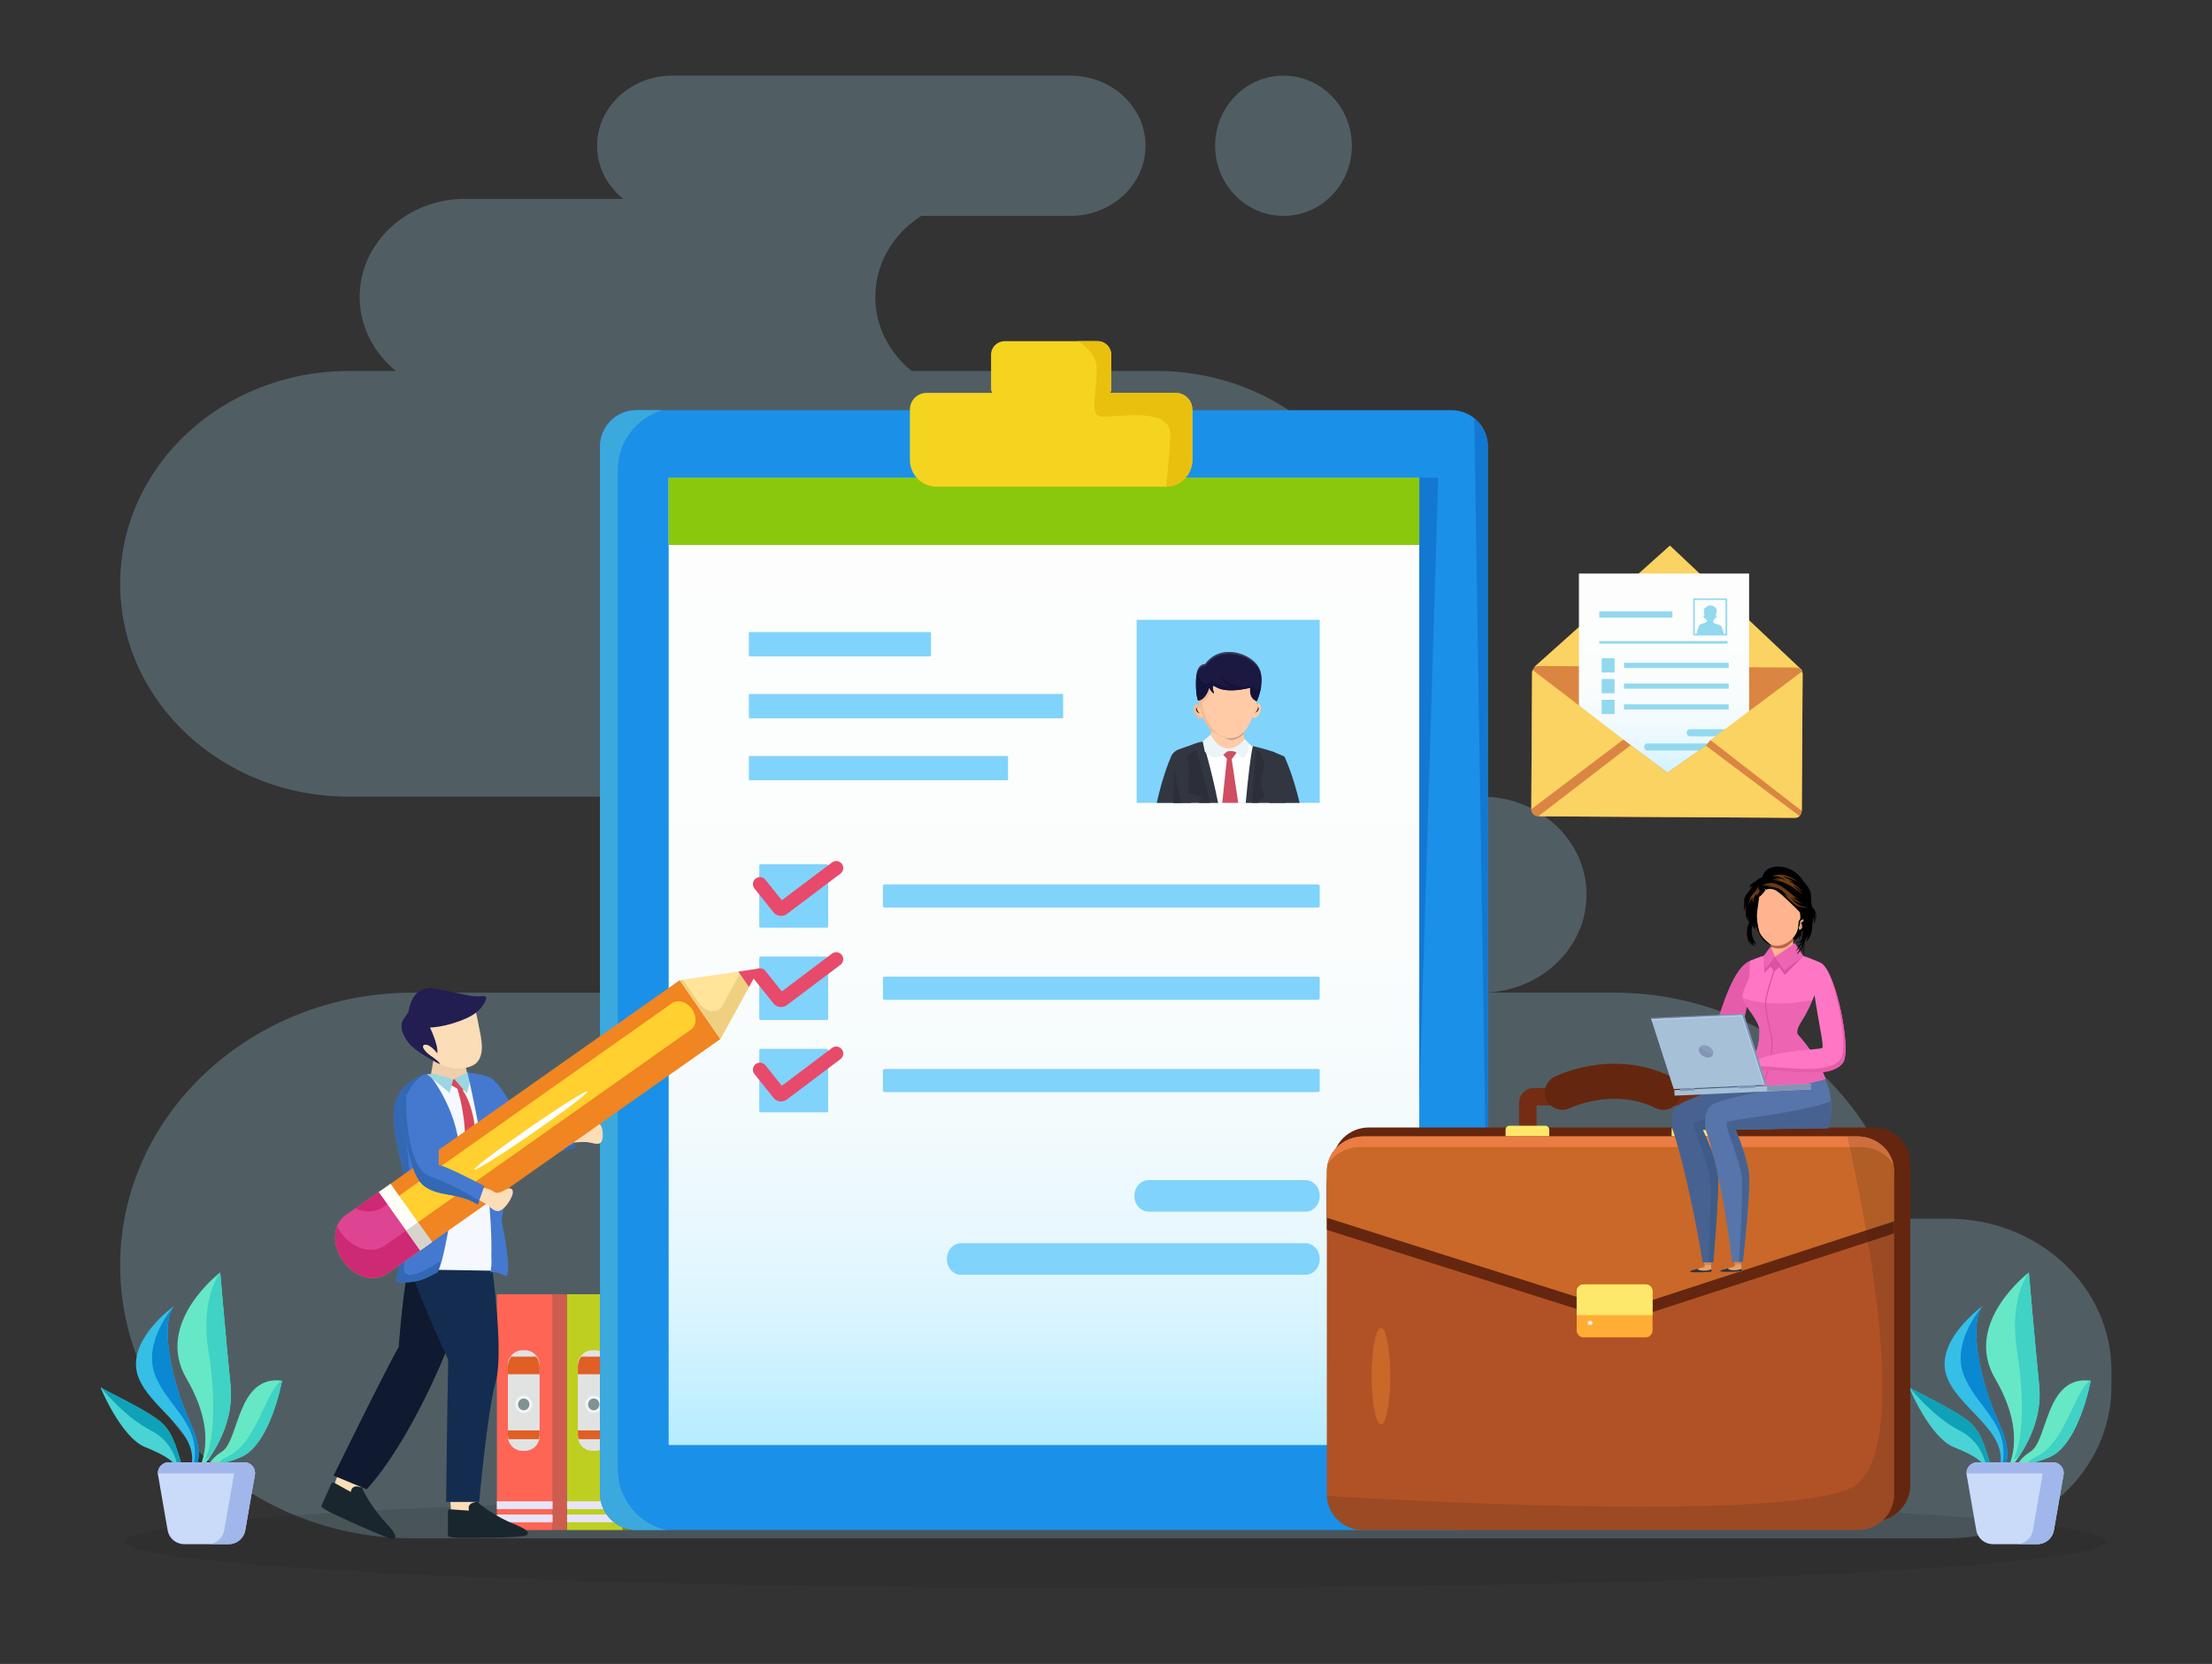 <svg xmlns="http://www.w3.org/2000/svg" width="1915.843" height="1441.451" viewBox="33.581 426.939 1915.843 1441.451"><rect x="33.581" y="426.939" width="1915.843" height="1441.451" fill="#333333" stroke="none"/><g opacity=".45"><path fill="#abe9ff" d="M137.67 932.69c0-101.81 88.52-184.34 197.71-184.34h41.24c-19.29-15.57-31.51-38.55-31.51-64.2 0-46.89 40.77-84.91 91.07-84.91h137.26c-13.88-11.14-22.71-27.61-22.71-46.03 0-33.55 29.17-60.75 65.16-60.75h344.67c35.99 0 65.16 27.2 65.16 60.75s-29.17 60.75-65.16 60.75H831.51c-24.03 15.29-39.81 41.01-39.81 70.18 0 25.65 12.22 48.64 31.51 64.2h212.24c109.19 0 197.71 82.53 197.71 184.34s-88.52 184.34-197.71 184.34h281.18c50.29 0 91.07 38.02 91.07 84.91 0 46.89-40.77 84.91-91.07 84.91h114.57c125.17 0 229.08 84.61 249.7 195.82h40.12c78.05 0 141.32 58.99 141.32 131.76v13.35c0 72.77-63.27 131.76-141.32 131.76H391.15c-139.99 0-253.49-105.81-253.49-236.34s113.49-236.34 253.49-236.34h443.77c-50.3 0-91.07-38.02-91.07-84.91 0-46.89 40.77-84.91 91.07-84.91H335.38c-109.19 0-197.71-82.53-197.71-184.34zm1007.56-318.72c-32.69 0-59.2-27.2-59.2-60.75s26.5-60.75 59.2-60.75c32.69 0 59.2 27.2 59.2 60.75s-26.5 60.75-59.2 60.75z" opacity=".53"/></g><ellipse cx="1000" cy="1762.22" fill="#231f20" opacity=".15" rx="857.84" ry="40.65"/><path fill="#66e8c4" d="M216.08 1696.34c2.69-1.96 8.14.39 25.86-6.99 25.84-10.76 35.93-66.37 35.93-66.37-39.32-4.92-36.83 51.73-52.05 61.42-6.87 4.37-10.1 8.61-11.58 11.94h1.84z"/><path fill="#3fd2c5" d="M265.67 1639.54c-8.08 16.48-17.63 40.79-33.73 48.54-4.49 2.16-7.78 4.61-10.23 7.02 3.88-.48 10.01-1.49 20.23-5.75 25.84-10.76 35.93-66.37 35.93-66.37s-4.11.08-12.2 16.56z"/><path fill="#35bfe6" d="M199.5 1696.34h4.26c2.77-5.89 3.66-16.96-5.6-37.28-17.14-37.61-25.79-86.39-13.84-100.74 0 0-40.9 29.15-31.6 59.47 8.72 28.46 52.66 47.41 46.78 78.55z"/><path fill="#0a88d2" d="M201.23 1696.34h2.53c2.77-5.89 3.66-16.95-5.6-37.28-17.14-37.61-25.79-86.39-13.84-100.74 0 0-26.99 30.02-16.75 58.76 10.1 28.38 41.26 43.16 33.66 79.26z"/><path fill="#49d3d5" d="M159.11 1680.44c15.56 6.34 22.22 10.56 26.56 15.9h5.46c-4.08-12.35-6.52-25.56-16.11-35.54-10.88-11.34-52.84-30.01-54.28-32.17-1.42-2.17 17.35 43.25 38.37 51.81z"/><path fill="#0fa1b8" d="M186.34 1692.85c.32.99.8 2.19 1.36 3.49h3.44c-4.09-12.35-6.52-25.56-16.11-35.54-10.88-11.34-52.84-30.01-54.28-32.17 0 0 20.36 25.54 43.01 37.21 16.22 8.35 20.51 20.7 22.58 27.01z"/><path fill="#66e8c7" d="M211.31 1678.51c-.52 7.45-2.21 13.39-3.99 17.83h2.98c10.22-13.19 25.93-38.79 22.99-68.68-4.3-43.68-8.98-98.44-8.98-98.44s-57.5 43.6-29.21 91.95c14.1 24.11 17.19 43.34 16.21 57.34z"/><path fill="#3fd2c5" d="M214.22 1597.92c5.83 36.2 5.91 76.73-3.39 93.88 1.69-1.2 3.51-2.46 5.36-3.74 9.36-14.27 19.49-35.89 17.08-60.41-4.3-43.68-8.98-98.44-8.98-98.44s-17.65 21.6-10.07 68.71z"/><path fill="#cadbf9" d="M245.11 1693.69h-65.45c-5.8 0-10.2 5.23-9.21 10.95l8.36 48.16c1.3 6.84 7.28 11.79 14.24 11.79h38.66c6.96 0 12.94-4.95 14.24-11.79l8.36-48.16c1-5.72-3.4-10.95-9.2-10.95z"/><path fill="#a1b7eb" d="M254.44 1703.36c.19-5.19-3.97-9.67-9.33-9.67h-65.45c-5.37 0-9.52 4.47-9.33 9.67h84.11z"/><path fill="#a1b7eb" d="M245.11 1693.69h-18.2c5.8 0 10.2 5.23 9.21 10.95l-8.36 48.16a14.497 14.497 0 0 1-14.24 11.79h18.2c6.96 0 12.94-4.95 14.24-11.79l8.36-48.16c.99-5.72-3.41-10.95-9.21-10.95z"/><path fill="#66e8c4" d="M1782.57 1696.34c2.69-1.96 8.14.39 25.85-6.99 25.84-10.76 35.93-66.37 35.93-66.37-39.32-4.92-36.83 51.73-52.05 61.42-6.87 4.37-10.1 8.61-11.58 11.94h1.85z"/><path fill="#3fd2c5" d="M1832.16 1639.54c-8.08 16.48-17.63 40.79-33.73 48.54-4.49 2.16-7.78 4.61-10.23 7.02 3.88-.48 10.01-1.49 20.23-5.75 25.84-10.76 35.93-66.37 35.93-66.37s-4.12.08-12.2 16.56z"/><path fill="#35bfe6" d="M1765.98 1696.34h4.26c2.77-5.89 3.66-16.96-5.6-37.28-17.14-37.61-25.79-86.39-13.84-100.74 0 0-40.9 29.15-31.6 59.47 8.73 28.46 52.67 47.41 46.78 78.55z"/><path fill="#0a88d2" d="M1767.72 1696.34h2.53c2.77-5.89 3.66-16.95-5.6-37.28-17.14-37.61-25.79-86.39-13.84-100.74 0 0-26.99 30.02-16.75 58.76 10.1 28.38 41.26 43.16 33.66 79.26z"/><path fill="#49d3d5" d="M1725.6 1680.44c15.56 6.34 22.22 10.56 26.56 15.9h5.46c-4.08-12.35-6.52-25.56-16.11-35.54-10.89-11.34-52.84-30.01-54.28-32.17-1.43-2.17 17.35 43.25 38.37 51.81z"/><path fill="#0fa1b8" d="M1752.82 1692.85c.32.99.8 2.19 1.36 3.49h3.44c-4.08-12.35-6.52-25.56-16.11-35.54-10.89-11.34-52.84-30.01-54.28-32.17 0 0 20.36 25.54 43.01 37.21 16.22 8.35 20.51 20.7 22.58 27.01z"/><path fill="#66e8c7" d="M1777.79 1678.51c-.52 7.45-2.2 13.39-3.99 17.83h2.98c10.22-13.19 25.93-38.79 22.99-68.68-4.3-43.68-8.98-98.44-8.98-98.44s-57.5 43.6-29.21 91.95c14.11 24.11 17.2 43.34 16.21 57.34z"/><path fill="#3fd2c5" d="M1780.71 1597.92c5.83 36.2 5.91 76.73-3.39 93.88 1.69-1.2 3.51-2.46 5.36-3.74 9.36-14.27 19.49-35.89 17.08-60.41-4.3-43.68-8.98-98.44-8.98-98.44s-17.66 21.6-10.07 68.71z"/><path fill="#cadbf9" d="M1811.6 1693.69h-65.45c-5.8 0-10.2 5.23-9.21 10.95l8.36 48.16c1.3 6.84 7.28 11.79 14.24 11.79h38.66c6.96 0 12.94-4.95 14.24-11.79l8.36-48.16c1-5.72-3.4-10.95-9.2-10.95z"/><path fill="#a1b7eb" d="M1820.93 1703.36c.19-5.19-3.97-9.67-9.33-9.67h-65.45c-5.37 0-9.52 4.47-9.33 9.67h84.11z"/><path fill="#a1b7eb" d="M1811.6 1693.69h-18.2c5.8 0 10.2 5.23 9.21 10.95l-8.36 48.16a14.497 14.497 0 0 1-14.24 11.79h18.2c6.96 0 12.94-4.95 14.24-11.79l8.36-48.16c.99-5.72-3.41-10.95-9.21-10.95z"/><path fill="#becf21" d="M524.54 1548.11h48.42v204.27h-48.42z"/><path fill="#e1e3e2" d="M548.79 1683.78h-1.96c-7.04 0-12.75-5.71-12.75-12.75v-61.65c0-7.04 5.71-12.75 12.75-12.75h1.96c7.04 0 12.75 5.71 12.75 12.75v61.65c0 7.04-5.71 12.75-12.75 12.75z"/><path fill="#e7e4f9" d="M524.54 1738.92h48.42v6.73h-48.42zm0-11.42h48.42v6.73h-48.42z"/><path fill="#888419" d="M585.156 1752.374h-12.2v-204.27h12.2z"/><path fill="#e05f25" d="M534.09 1610.85v6.57h27.46v-6.57c0-3.29-1.09-6.31-2.9-8.71h-21.66c-1.82 2.4-2.9 5.42-2.9 8.71zm0 55.19v3.52c0 1.44.21 2.82.59 4.13h26.27c.38-1.31.59-2.69.59-4.13v-3.52h-27.45z"/><ellipse cx="547.81" cy="1643.52" fill="#f1f6fa" rx="7.21" ry="7.47"/><ellipse cx="547.81" cy="1643.52" fill="#809292" rx="4.92" ry="5.1"/><path fill="#fe6555" d="M463.92 1548.11h48.42v204.27h-48.42z"/><path fill="#e1e3e2" d="M488.17 1683.78h-1.96c-7.04 0-12.75-5.71-12.75-12.75v-61.65c0-7.04 5.71-12.75 12.75-12.75h1.96c7.04 0 12.75 5.71 12.75 12.75v61.65c0 7.04-5.71 12.75-12.75 12.75z"/><path fill="#e7e4f9" d="M463.92 1738.92h48.42v6.73h-48.42zm0-11.42h48.42v6.73h-48.42z"/><path fill="#ce5d4f" d="M524.538 1752.374h-12.2v-204.27h12.2z"/><path fill="#e05f25" d="M473.47 1610.85v6.57h27.46v-6.57c0-3.29-1.09-6.31-2.9-8.71h-21.66c-1.82 2.4-2.9 5.42-2.9 8.71zm0 55.19v3.52c0 1.44.21 2.82.59 4.13h26.27c.38-1.31.59-2.69.59-4.13v-3.52h-27.45z"/><path fill="#f1f6fa" d="M494.4 1643.52c0 4.12-3.23 7.47-7.21 7.47s-7.21-3.34-7.21-7.47c0-4.12 3.23-7.47 7.21-7.47s7.21 3.34 7.21 7.47z"/><path fill="#809292" d="M492.11 1643.52c0 2.81-2.2 5.1-4.92 5.1-2.72 0-4.92-2.28-4.92-5.1 0-2.81 2.2-5.1 4.92-5.1 2.72 0 4.92 2.28 4.92 5.1z"/><path fill="#1a90e8" d="M1290.71 1752.38h-705.9c-17.42 0-31.54-14.12-31.54-31.54V813.79c0-17.42 14.12-31.54 31.54-31.54h705.9c17.42 0 31.54 14.12 31.54 31.54v907.04c.01 17.42-14.12 31.55-31.54 31.55z"/><path fill="#1378d1" d="m1262.71 840.69 16.48.25-16.45 544.39z"/><path fill="#3ba9dd" d="M568.71 1699.78V833.99c0-24.43 16.23-45.06 38.48-51.74h-22.37c-17.42 0-31.54 14.12-31.54 31.54v907.04c0 17.42 14.12 31.54 31.54 31.54h25.7c-23.95-5.55-41.81-26.96-41.81-52.59z"/><path fill="#1378d1" d="m1320.95 1461.76 1.3-26.94V813.79c0-9.92-4.59-18.75-11.74-24.54l10.44 672.51z"/><linearGradient id="a" x1="937.765" x2="937.765" y1="840.691" y2="1678.709" gradientUnits="userSpaceOnUse"><stop offset="0" stop-color="#fdfdfd"/><stop offset=".479" stop-color="#fbfdfd"/><stop offset=".652" stop-color="#f4fbfd"/><stop offset=".775" stop-color="#e9f8fe"/><stop offset=".874" stop-color="#d8f4fe"/><stop offset=".958" stop-color="#c2efff"/><stop offset="1" stop-color="#b4ecff"/></linearGradient><path fill="url(#a)" d="M1262.4 1678.71H613.13c-.23 0-.42-.19-.42-.42V841.11c0-.23.19-.42.42-.42h649.28c.23 0 .42.19.42.42v837.18c-.01.23-.19.42-.43.42z"/><path fill="#8ac80e" d="M1262.71 899.04H612.82c-.06 0-.11-.05-.11-.11V840.8c0-.06.05-.11.11-.11h649.89c.06 0 .11.05.11.11v58.13c0 .06-.05.11-.11.11z"/><path fill="#80d3fb" d="M865.96 1531.26h298.37c6.79 0 12.3-6.12 12.3-13.67s-5.51-13.67-12.3-13.67H865.96c-6.79 0-12.29 6.12-12.29 13.67-.01 7.55 5.5 13.67 12.29 13.67zm162.45-54.67h135.92c6.79 0 12.3-6.12 12.3-13.67s-5.51-13.67-12.3-13.67h-135.92c-6.79 0-12.3 6.12-12.3 13.67.01 7.55 5.51 13.67 12.3 13.67zm146.82-263.49H799.71c-.77 0-1.4-.62-1.4-1.4v-17.2c0-.77.62-1.4 1.4-1.4h375.52c.77 0 1.4.62 1.4 1.4v17.2c0 .77-.63 1.4-1.4 1.4zm-425.59 17.49h-57.23c-.67 0-1.22-.55-1.22-1.22v-52.53c0-.67.55-1.22 1.22-1.22h57.23c.67 0 1.22.55 1.22 1.22v52.53c0 .67-.55 1.22-1.22 1.22zm425.59 62.46H799.71c-.77 0-1.4-.62-1.4-1.4v-17.2c0-.77.63-1.4 1.4-1.4h375.52c.77 0 1.4.63 1.4 1.4v17.2c0 .77-.63 1.4-1.4 1.4zm-425.59 17.49h-57.23c-.67 0-1.22-.55-1.22-1.22v-52.53c0-.67.55-1.22 1.22-1.22h57.23c.67 0 1.22.55 1.22 1.22v52.53c0 .67-.55 1.22-1.22 1.22zm425.59 62.46H799.71c-.77 0-1.4-.62-1.4-1.4v-17.2c0-.77.62-1.4 1.4-1.4h375.52c.77 0 1.4.62 1.4 1.4v17.2c0 .77-.63 1.4-1.4 1.4zm-425.59 17.48h-57.23c-.67 0-1.22-.55-1.22-1.22v-52.53c0-.67.55-1.22 1.22-1.22h57.23c.67 0 1.22.55 1.22 1.22v52.53c0 .68-.55 1.22-1.22 1.22zM682.2 974.51h157.74v20.99H682.2zm0 53.67h272.18v20.99H682.2zm0 53.67h224.48v20.99H682.2z"/><path fill="#e84a6b" d="M710.12 1220.33c-2.52 0-5.01-1.1-6.69-3.2l-16.4-20.49c-2.09-2.62-1.67-6.44.95-8.53 2.62-2.09 6.44-1.67 8.53.95l14.21 17.76 43.47-32.76a6.064 6.064 0 0 1 8.5 1.19 6.073 6.073 0 0 1-1.19 8.5L715 1218.8a8.509 8.509 0 0 1-4.88 1.53zm0 78.97c-2.52 0-5.01-1.1-6.69-3.2l-16.4-20.49c-2.09-2.62-1.67-6.44.95-8.53 2.62-2.09 6.44-1.67 8.53.95l14.21 17.76 43.47-32.76a6.064 6.064 0 0 1 8.5 1.19 6.073 6.073 0 0 1-1.19 8.5l-46.5 35.04a8.447 8.447 0 0 1-4.88 1.54zm0 81.74c-2.52 0-5.01-1.1-6.69-3.2l-16.4-20.49c-2.09-2.62-1.67-6.44.95-8.53 2.62-2.09 6.44-1.67 8.53.95l14.21 17.76 43.47-32.76a6.064 6.064 0 0 1 8.5 1.19 6.073 6.073 0 0 1-1.19 8.5l-46.5 35.05a8.509 8.509 0 0 1-4.88 1.53z"/><path fill="#f5d420" d="M1051.85 767.3h-56.78c.57-1.04.93-2.22.93-3.48V734.2c0-6.46-5.23-11.69-11.69-11.69h-80.65c-6.46 0-11.69 5.23-11.69 11.69v29.62c0 1.27.35 2.45.93 3.48h-56.8c-7.97 0-14.44 6.46-14.44 14.44v43.63c0 12.8 10.38 23.18 23.18 23.18h198.27c12.8 0 23.18-10.38 23.18-23.18v-43.63c0-7.98-6.47-14.44-14.44-14.44z"/><path fill="#eac00f" d="M1051.85 767.3h-56.78c.57-1.04.93-2.22.93-3.48V734.2c0-6.46-5.23-11.69-11.69-11.69h-16.87c7.25 4.79 15.36 12.31 15.91 22.27 1.01 18.22-6.07 39.48 2.02 42.52 8.1 3.04 62.77-10.12 61.75 16.2-.61 15.82-2.31 33.46-3.58 45.03 12.6-.23 22.75-10.5 22.75-23.16v-43.63c0-7.98-6.47-14.44-14.44-14.44z"/><path fill="#80d3fb" d="M1018.03 963.85h158.59v158.59h-158.59z"/><path fill="#ffcba6" d="m1110.96 1078.06-29.88-1a1.806 1.806 0 0 1-1.69-2.23l5.57-22.75c.2-.83.96-1.4 1.81-1.37l20.57.69c.86.03 1.58.66 1.72 1.51l3.74 23.06c.18 1.12-.71 2.13-1.84 2.09z"/><path fill="#cd9797" d="M1109.06 1052.91c-.14-.85-.86-1.48-1.72-1.51l-9.81-.33-10.76-.36c-.85-.03-1.61.54-1.81 1.37l-1.49 6.08-.26 1.05c3.98 4.58 12.31 6.96 14.98 8.44 2.58 1.43 9.2-1.61 12.47-4.82l-1.6-9.92z"/><path fill="#ffcba6" d="M1072.26 1038s-4.37-2.64-4.68 2.14c-.31 4.78 3.63 11.05 7.56 8.76 3.95-2.29-2.88-10.9-2.88-10.9z"/><path fill="#f4ba92" d="M1075.15 1048.91c.3-.18.54-.4.72-.64-2.06-.7-3.42.27-4.99-4.32-1.32-3.83 1.16-4.12 2.79-3.96-.77-1.18-1.41-1.98-1.41-1.98s-4.37-2.64-4.68 2.14c-.3 4.77 3.64 11.05 7.57 8.76z"/><path fill="#13152d" d="M1072.86 1045.07s-2.81-2.41-2.57-4.35c.23-1.93-3.1 2.03 2.57 4.35z"/><path fill="#ffcba6" d="M1120.94 1037.37s4.29-2.76 4.73 2.01c.44 4.77-3.32 11.15-7.32 8.97-3.99-2.18 2.59-10.98 2.59-10.98z"/><path fill="#13152d" d="M1120.55 1044.45s2.74-2.49 2.45-4.42c-.29-1.93 3.15 1.95-2.45 4.42z"/><path fill="#ffcba6" d="M1070.28 1025.17s2.37 29.21 15.87 37.09c13.67 7.97 21.52 3.6 27.26-4.22 5.74-7.83 10.75-29.26 9.43-32.55-1.32-3.28-47.11-10.21-52.56-.32z"/><path fill="#f4ba92" d="M1074.56 1035.29c6.22-2.62 7.55-11.3 7.55-11.3l-.66-3.51c-5.49.65-9.73 2.08-11.17 4.69 0 0 2.37 29.21 15.87 37.09 2.64 1.54 5.05 2.61 7.28 3.29-16.64-7.28-18.87-30.26-18.87-30.26z"/><path fill="#1b1941" d="M1071.36 1033.81c.71-.02 6.17-.54 9.4-10.82.03-.1.16-.12.22-.03.51.87 2.36 3.9 3.82 4.68.09.05.2-.04.17-.14-.35-1.23-1.81-6.58-.33-6.49 1.67.11 7.11 7.56 31.71 1.75.08-.02.16.05.15.14-.21 1.25-1.17 8.72 5.49 11.47.06.02.13 0 .16-.06.68-1.49 8.27-18.7 1.14-30.11-7.45-11.92-33.02-19.87-45.87-2.08a.12.12 0 0 1-.09.05c-.66 0-6.66.22-7.55 9.8-.93 10.06.15 19.04 1.49 21.78 0 .03.05.06.09.06z"/><path fill="#bab9b8" d="M1069.97 1013.66c.89-9.58 6.89-9.81 7.55-9.8.04 0 .07-.02.09-.05 12.85-17.79 38.42-9.84 45.87 2.08 1.46 2.34 2.3 4.91 2.71 7.55-.29-3.22-1.15-6.41-2.92-9.25-7.45-11.92-33.02-19.87-45.87-2.08a.12.12 0 0 1-.09.05c-.66 0-6.66.22-7.55 9.8-.59 6.41-.37 12.38.22 16.58-.42-4.04-.53-9.3-.01-14.88z" opacity=".19"/><path fill="#14143a" d="M1121.99 1034.36c.06.02.13 0 .16-.06.36-.79 2.69-6.05 3.7-12.51-4.61 5.42-6.68-1.23-6.68-1.23-15.52 5.23-28.38-7.72-28.38-7.72 1.01 3.22 7.38 8.71 7.38 8.71-5.27.95-15.04-5.34-15.04-5.34-4.26 8.24-10.2.05-13.24-5.27-.05.33-.09.67-.12 1.02-.93 10.06.15 19.04 1.49 21.78.02.04.06.07.11.07.71-.02 6.17-.54 9.4-10.82.03-.1.16-.12.22-.03.51.87 2.36 3.9 3.82 4.68.09.05.2-.04.17-.14-.35-1.23-1.81-6.58-.33-6.49 1.67.11 7.11 7.56 31.71 1.75.08-.02.16.05.15.14-.22 1.24-1.18 8.72 5.48 11.46z"/><path fill="#fff" d="M1145.05 1122.45c2.14-21.72-1.69-33.65-4.87-39.52-6.64-3.76-23.05-10.05-23.05-10.05l-5.51-5.51s-15.69 23.08-29.47-3.57l-6.82 5.41s-8.3 2.68-20.01 10.36c-1.75 2.04-3.22 4.45-3.56 7-.48 3.68-2.06 18.57-1.79 35.89h95.08z"/><path fill="#cf4e61" d="M1106.03 1122.45c-2.96-20.32-5.68-37.85-5.68-37.85l4.6-6.03c-1.92-1.27-3.57-1.97-4.98-2.3-1.36.35-2.8.45-4.29.24-2.48 1.06-3.37 3.52-3.37 3.52l3.92 4.2s-1.96 17.54-4.04 38.21h13.84z"/><path fill="#323641" d="M1146.72 1122.45c3.79-33.2-7.71-42.01-9.73-44.04-6.41-2.25-14.88-4.35-18.31-5.17-1.98 8.38-4.15 27.49-6.17 49.21h34.21zm-58.12 0c-5.95-29.94-13.28-53.25-13.28-53.25s-5.19.96-12.86 4.21c-.12.07-9.78 6.07-10.71 13.15-.48 3.68-2.06 18.57-1.79 35.89h38.64z"/><path fill="#323641" d="M1064.96 1122.45c.85-1.42 1.74-2.74 2.68-3.85 18.24-21.57-5.44-45.22-5.44-45.22l-7.64 2.74c-3.05 1.09-5.47 3.29-6.66 6.09-2.82 6.61-8.08 20.44-12.42 40.24h29.48z"/><path fill="#2c2f38" d="M1071.98 1122.45h9.55c-4.33-19.09-8.63-34.81-11.09-43.41a55.4 55.4 0 0 1-.6-1.34.91.91 0 0 0-1.31-.42c-3.66 2.23-7.36 4.84-6.73 6.29.86 1.96 2.49 10.36.74 29.9-.01.16.09.3.27.36l11.86 2.98c.28.1.36.39.16.58l-2.85 5.06zm59.68-11.49c-.79-2.07-1.7-33.03-9.54-33.91-.94-.1-1.19 7.35-1.19 7.42-.77 8.54-1.82 20.79-3.06 37.97h5.27c2.96-3.86 9.41-9.17 8.52-11.48z"/><path fill="#ebf4f7" d="M1096.34 1077.94s6.89-1.8 9.65 2.48c2.76 4.28 8.16 5.78 9.25-9.44l-3.62-3.62s-15.56 20.32-29.47-3.9l-6.82 5.73 1.71 8.74c-.01.01 8.27 11.17 19.3.01z"/><path fill="#323641" d="M1133.12 1122.45h26.07c-6.07-25.76-13.19-40.19-13.19-40.19l-10-4.19s-19.87 23.29-3.79 43.12c.31.38.61.83.91 1.26z"/><path fill="#2c2f38" d="M1049.96 1122.45h6.41c-2.32-10.21-4.36-20.63-5.33-29.11-.6 6.76-1.26 17.38-1.08 29.11z"/><path fill="#fbddb8" d="m423.29 1722.9.95 13.57s14.39 4.77 16.83 2.28c2.44-2.49 4.88-8.63 4.88-8.63v-8.81l-22.66 1.59z"/><path fill="#19262d" d="M423.26 1734.4c-.92-.07-1.71.67-1.71 1.61v20.67s-2.44 2.49 12.21 2.49 53.71 0 56.15-2.49c2.44-2.49 0-4.98-12.21-9.96s-25.63-13.7-30.51-18.69c0 0-9.76 0-7.32 7.47-.02.01-2.28.01-16.61-1.1z"/><path fill="#fbddb8" d="m327.57 1700.87-4.67 12.74s11.14 10.45 14.37 9.22c3.24-1.23 7.96-5.78 7.96-5.78l4.7-7.58-22.36-8.6z"/><path fill="#19262d" d="M322.86 1711.31c-.81-.46-1.83-.12-2.22.74l-8.43 18.8s-3.24 1.23 10.08 7.45c13.32 6.22 48.83 22.81 52.07 21.58 3.24-1.23 2.03-4.53-7.03-14.25-9.07-9.72-17.72-23.35-20.13-29.95 0 0-8.88-4.15-9.71 3.68 0 .01-2.06-.95-14.63-8.05z"/><path fill="#0f192f" d="M419.23 1599.35s-30.55 76.67-68.11 117.74l-28.62-11.86s45.65-93.1 56.38-111.34c0 0 4.07-55.67 9.79-75.29 0-.01 38.31 62.77 30.56 80.75z"/><path fill="#142c4f" d="m388.67 1523.61 71.17 1.38s10.21 74.37 3.06 99.01-14.31 104.04-14.31 104.04h-28.62s.89-78.48 1.79-123.2c0 0-27.72-59.32-33.09-81.23z"/><path fill="#efceab" d="m406.56 1359.32 2.66-15.5 26.65 1.61 3.03 15.21c-.01-.01-12.28 19.99-32.34-1.32z"/><path fill="#fbddb8" d="M524.18 1417.79s7.76-1.72 16.02-1.57c8.26.15 15.76 6.39 15.45-7.13-.37-16.05-14.79-10.66-18.6-9.12-5.75 2.33-.39 3.19-6.58 3.08-6.2-.11-13.45 3.48-13.45 3.48l7.16 11.26z"/><path fill="#4579d0" d="M465.6 1367.23c6.53 9.03 19.1 27.58 19.96 37.74 0 0 24.35-5.21 38.61-4.68 0 0 8.12 16.12 7.05 21.14 0 0-45.64 11.73-56.1 3.03-10.46-8.7-26.53-26.93-27.63-37.49-.67-6.42-.5-14.85 2.91-20.12 3.16-4.89 11.62-4.57 15.2.38z"/><path fill="#3368b5" d="M448.24 1383.44c1.1 10.56 17.17 28.79 27.63 37.49 9.59 7.98 48.76-1.22 55.18-2.8.25 1.32.34 2.48.16 3.31 0 0-45.64 11.73-56.1 3.03-10.46-8.7-26.53-26.93-27.63-37.49-.23-2.22.08-4.5.8-6.73-.11 1.07-.15 2.14-.04 3.19z"/><path fill="#f5f8fe" d="M405.55 1357.47s22.13 10.17 32.84-1.43c0 0 49.29 43.8 22.96 171.7 0 0-75.25-1.33-77.01-1.01-1.76.32 5.94-9.19 9.07-22.5 9.97-42.42 40.18-42.74 11.9-144.72-.19-.71-.28-1.05.24-2.04z"/><path fill="#d8485a" d="m418.66 1363.91 11.06 6.07s19.04 57.43-6.85 95.43l3.86 21.05 15.79-14.39s12.76-69.47-8-100.48c0 0 4.45-6.96.25-12.1l-16.11 4.42z"/><path fill="#4579d0" d="M404.89 1357.19s-.21.02-.62.08c-1.13.16-2.25.37-3.35.62-6.42 2.22-23.44 9.88-26.06 29.43-3.23 24.18 16 71.95 12.17 93.32-2.3 12.84-6.3 37.99-10.42 56.78 21.87 2.41 31.55-6.98 35.94-8.29 6.06-11.8 8.22-35.94 14.04-57.09 1.12-2.88 1.12-13.18 1.96-16.27 14.63-53.8-23.66-98.58-23.66-98.58z"/><path fill="#3368b5" d="M374.52 1393.06c-.01 1.15.01 2.33.07 3.55.02.48.04.95.07 1.44.1 1.54.23 3.11.41 4.73.01.13.02.25.04.38.22 1.87.48 3.8.79 5.76.04.23.08.47.12.71.29 1.8.6 3.62.95 5.48.04.19.07.38.11.57 2.58 13.7 6.43 28.63 8.67 41.61l.03.17c.26 1.52.5 3.01.71 4.46 1.05 7.25 1.44 13.72.55 18.72-2.3 12.84-6.3 37.99-10.42 56.78 21.87 2.41 31.55-6.98 35.94-8.29 1.31-2.55 1.97-5.86 2.29-9.65-36.01 23.13-34.08 7.78-27.87-8.21 4.73-12.17 3.33-38.21 2.33-50.56-.36-18.56-3.34-41.65-5.99-62.38-.35-2.76-.49-5.41-.45-7.94.23-12.99 6.69-24.59 16.59-31.96-.01 0-.02.01-.03.01-.08.03-.16.07-.23.09l-.45.18c-.24.1-.47.18-.72.29-.02.01-.05.02-.07.03-.02.01-.05.02-.07.03-.47.2-.96.42-1.48.66-.19.09-.4.2-.6.3-.39.19-.78.38-1.18.59-.24.12-.49.27-.73.4-.13.07-.26.15-.39.22-.24.13-.47.26-.71.4-.02.01-.03.02-.05.03-.26.15-.52.31-.78.47-.39.24-.78.48-1.18.74-.27.18-.55.37-.83.56-.06.04-.13.09-.19.14l-.09.06c-.29.2-.57.4-.86.61-.29.21-.57.44-.86.66-.05.04-.1.08-.14.12-.33.26-.65.51-.97.78-.29.24-.57.49-.85.74-.16.14-.31.29-.47.44-.19.17-.38.34-.57.52-.02.01-.03.03-.05.04a37.194 37.194 0 0 0-2.66 2.87c-.15.19-.3.39-.45.58-.18.22-.35.44-.52.67a26.28 26.28 0 0 0-1.64 2.39c-.22.36-.45.71-.66 1.08-.08.13-.14.28-.22.41-.11.21-.22.42-.33.62l-.27.51c-.19.38-.39.75-.57 1.15-.26.56-.48 1.16-.71 1.75-.15.39-.32.77-.45 1.18-.23.68-.42 1.39-.61 2.1-.1.36-.21.7-.3 1.06-.26 1.1-.47 2.24-.63 3.42-.18 1.38-.27 2.85-.32 4.37-.05.43-.04.9-.05 1.36z"/><path fill="#9cd6e2" d="m403.34 1357.41 19.66 16.3 3.13-11.8-15.74-4.53zm35.05-1.36-11.52 5.39 10.89 12.79c0-.01 5.28-13.09.63-18.18z"/><path fill="#4579d0" d="M469.73 1395.79s-1.01-9.01-2.4-21.15c-.4-3.53-3.85-11.9-9.26-14.18-7.35-3.11-11.37-3.18-19.68-4.42 0 0 22.32 90.57 20.74 159.58.52 6.27-.33 10.73-.68 13.9 0 0 2.28-2.78 12.47 2.47 7.02 3.61-.9-38.89-2.93-47.36 5.58-32.91 5.01-54.59 1.74-88.84z"/><path fill="#f08521" d="M332.74 1479.94c-10.99 7.74-11.95 25.26-2.14 39.2 9.89 14.05 26.94 19.14 38.02 11.33L657.56 1327l-35.25-50.97-289.57 203.91z"/><path fill="#ffe499" d="m673.03 1268.6-50.72 7.42 35.25 50.98 24.73-45.01z"/><path fill="#efd081" d="m639.41 1296.23-14.35-20.4-.54.08-2.07.31 35.11 50.77 24.73-45-7.93-11.47-15.26 27.77c-3.85 7-14.07 5.93-19.69-2.06z"/><path fill="#ffd02f" d="M379.8 1479.6c-4.5-6.34-4.09-14.34.92-17.87l234.92-165.74c5.01-3.53 12.72-1.26 17.23 5.07 4.5 6.34 4.09 14.34-.92 17.87l-234.92 165.74c-5.02 3.54-12.73 1.27-17.23-5.07z"/><path fill="#fffef8" d="m361.46 1459.71 35.91 50.52 10.39-7.32-35.91-50.51z"/><path fill="#d6d4cc" d="m385.16 1493.05 12.21 17.18 10.39-7.32-12.22-17.19z"/><path fill="#ce2975" d="m361.46 1459.71-28.72 20.22c-10.99 7.74-11.95 25.26-2.14 39.2 9.89 14.05 26.94 19.14 38.02 11.33l28.74-20.24-35.9-50.51z"/><path fill="#dd4592" d="m361.46 1459.71-28.72 20.22c-3.31 2.33-5.69 5.55-7.16 9.29.9 1.84 1.96 3.66 3.19 5.41 9.89 14.05 26.94 19.14 38.02 11.33l18.35-12.93-23.68-33.32z"/><path fill="#ce2975" d="M341.58 1473.72c8.13 3.77 16.95 3.75 23.61-.95l3.7-2.61-7.43-10.45-19.88 14.01z"/><path fill="#e84a6b" d="m682.29 1281.99 8.86-16.12-18.12 2.73z"/><path fill="#fff" d="M491.83 1404.08c27.04-18.7 49.65-32.87 50.5-31.64.85 1.22-20.39 17.38-47.43 36.08s-49.65 32.87-50.5 31.64c-.85-1.23 20.38-17.38 47.43-36.08z"/><path fill="#fbddb8" d="M446.1 1465.57s5.73 2.24 10.3 5.84c4.57 3.6 9.19 9.37 17.25-2.31 8.12-11.77 2.39-14.01-1.07-12.2-3.46 1.82-8.07 5-11.5 2.29-3.43-2.7-10.32-3.58-10.32-3.58l-4.66 9.96z"/><path fill="#4579d0" d="M453.08 1454.44s-30.71-16.5-39.62-18.41c0 0 1.2-32.32-4.34-44.36s-34.67-27.3-29.62-5.41c5.05 21.89 8.58 57.93 21.19 67.86 12.61 9.93 29.62 5.41 46.68 16.29l5.71-15.97z"/><path fill="#3368b5" d="M400.69 1454.12c-12.61-9.93-16.14-45.97-21.19-67.86-1.93-8.36 1.14-11.29 5.96-11.06 0 .09-.03.16-.03.24-.58 18.14 1.77 64.98 21.54 71.07 13.39 4.12 31.41 14.3 41.64 20.43l-1.24 3.47c-17.06-10.88-34.08-6.36-46.68-16.29z"/><path fill="#fbddb8" d="M445.9 1304.12s2.48 11.49 3.7 18.33c1.22 6.84 4.73 23.62-8.54 28.35s-22.29-.6-27.84-2.61c0 0-18.99-11.37-17.53-16.34 1.46-4.97 1.29-19.06 14.97-21.51 13.69-2.45 35.24-6.22 35.24-6.22z"/><path fill="#221e52" d="m439.27 1289.23-29.39-6.06c-7.73-1.59-15.59 2.21-19.08 9.29-2.78 5.65-3.63 11.5-3.63 11.5l-3.74 5.38c-3.74 5.38-2.52 12.22 3.67 20.52 6.19 8.3 26.88 18.72 26.88 18.72 2.28-.41-5.79-6.02-8.47-7.9-2.69-1.87-8.47-7.9-3.91-8.71 4.56-.82 10.75 7.49 10.75 7.49 1.06-7.25-6.36-22.39-6.36-22.39s14.09-.17 31.51-8c12.4-5.57 16.1-13.16 17.2-17.07.34-1.21-.69-2.36-1.94-2.22-3.38.36-6.63.27-8.85.11-1.55-.12-3.11-.34-4.64-.66z"/><path fill="#65260f" d="M1656.78 1744.63h-437.71c-17.32 0-31.36-14.04-31.36-31.36v-278.25c0-17.32 14.04-31.36 31.36-31.36h437.7c17.32 0 31.36 14.04 31.36 31.36v278.25c.01 17.32-14.03 31.36-31.35 31.36z"/><path fill="#752c15" d="M1496.02 1369.44h-17.72v15.14h15.48v35.09h-129.37v-35.09h20.3v-15.14h-22.54c-7.11 0-12.9 5.79-12.9 12.9v39.57c0 7.11 5.79 12.9 12.9 12.9h133.84c7.11 0 12.9-5.79 12.9-12.9v-39.57c.01-7.11-5.77-12.9-12.89-12.9z"/><path fill="#fde86b" d="M1375.42 1411.41h-37.84v-5.85c0-1.9 1.54-3.44 3.44-3.44h30.96c1.9 0 3.44 1.54 3.44 3.44v5.85zm143.82 0h-37.84v-5.85c0-1.9 1.54-3.44 3.44-3.44h30.96c1.9 0 3.44 1.54 3.44 3.44v5.85z"/><path fill="#b15226" d="M1643 1752.38h-429.17c-17.16 0-31.07-13.91-31.07-31.07v-278.82c0-17.16 13.91-31.07 31.07-31.07H1643c17.16 0 31.07 13.91 31.07 31.07v278.82c0 17.15-13.91 31.07-31.07 31.07z"/><path fill="#65260f" d="M1674.07 1452.08c0-16.66-14.33-30.17-32-30.17h-427.32c-17.67 0-32 13.51-32 30.17v40.27l239.4 75.81c9.41 2.98 19.6 2.94 28.98-.12l222.93-72.62v-43.34z"/><path fill="#c96828" d="M1674.07 1441.59c0-16.66-14.33-30.17-32-30.17h-427.32c-17.67 0-32 13.51-32 30.17v40.27l239.4 75.81c9.41 2.98 19.6 2.94 28.98-.12l222.93-72.62v-43.34z"/><path fill="#eb7c44" d="M1211.56 1420.64h433.7c12.1 0 22.63 6.16 28.22 15.28-2.82-13.95-15.8-24.5-31.41-24.5h-427.32c-15.61 0-28.6 10.55-31.41 24.5 5.59-9.12 16.12-15.28 28.22-15.28z"/><path fill="#ffad35" d="M1458.87 1585.46h-53.69c-3.32 0-6.01-2.69-6.01-6.01v-33.88c0-3.32 2.69-6.01 6.01-6.01h53.69c3.32 0 6.01 2.69 6.01 6.01v33.88c0 3.32-2.69 6.01-6.01 6.01z"/><path fill="#fde86b" d="M1458.69 1539.56h-53.33c-3.42 0-6.19 2.61-6.19 5.84v20.76h65.72v-20.76c-.01-3.23-2.78-5.84-6.2-5.84z"/><path fill="#65260f" d="M1480.86 1359.64c-50.23-24.74-98.81-.98-100.85.04-7.47 3.73-10.51 12.84-6.78 20.31 1.81 3.62 4.92 6.32 8.75 7.6 1.58.53 3.2.79 4.81.78 2.31 0 4.6-.53 6.72-1.59.37-.18 37.5-17.94 73.96.03 2.1 1.04 4.35 1.56 6.68 1.56 5.81 0 11.02-3.24 13.59-8.45 3.7-7.49.61-16.59-6.88-20.28z"/><path fill="#231f20" d="M1643 1411.42h-9.36c19.75 88.43 55.67 280.05 2.51 304.7-63.01 29.22-392.86 10.38-453.32 6.64.76 16.48 14.33 29.62 31 29.62H1643c17.16 0 31.07-13.91 31.07-31.07v-278.82c0-17.16-13.91-31.07-31.07-31.07z" opacity=".15"/><path fill="#fff" d="M1412.77 1572.95c0 .95-.9 1.72-2.01 1.72-1.11 0-2.01-.77-2.01-1.72s.9-1.72 2.01-1.72c1.11-.01 2.01.77 2.01 1.72z"/><path fill="#c96828" d="M1237.69 1619.02c0 23.06-3.6 41.76-8.05 41.76-4.45 0-8.05-18.7-8.05-41.76s3.6-41.76 8.05-41.76c4.45 0 8.05 18.7 8.05 41.76z"/><path fill="#fad362" d="m1479.95 899.52-116.72 104.46c-.86.77-.45 2.5.6 2.51l229.37 3.03c1.05.02 1.51-1.7.67-2.49l-113.92-107.51z"/><path fill="#da8642" d="m1588.33 1135.39-222.74-1.32a5.764 5.764 0 0 1-5.73-5.8l.7-118.64a5.779 5.779 0 0 1 5.8-5.74l222.74 1.32c3.19.02 5.75 2.62 5.74 5.8l-.71 118.64c-.02 3.2-2.61 5.77-5.8 5.74z"/><linearGradient id="b" x1="1474.811" x2="1474.811" y1="923.759" y2="1112.548" gradientUnits="userSpaceOnUse"><stop offset="0" stop-color="#fdfdfd"/><stop offset=".479" stop-color="#fbfdfd"/><stop offset=".652" stop-color="#f4fbfd"/><stop offset=".775" stop-color="#e9f8fe"/><stop offset=".874" stop-color="#d8f4fe"/><stop offset=".958" stop-color="#c2efff"/><stop offset="1" stop-color="#b4ecff"/></linearGradient><path fill="url(#b)" d="M1548.42 1112.55H1401.2a.09.09 0 0 1-.09-.09v-188.6c0-.05.04-.09.09-.09h147.22c.05 0 .09.04.09.09v188.6c0 .05-.04.09-.09.09z"/><path fill="#92d9ef" d="M1418.76 956.6h63.31v5.39h-63.31zm41.66 120.52h67.65c1.54 0 2.79-1.38 2.79-3.07 0-1.7-1.25-3.07-2.79-3.07h-67.65c-1.54 0-2.79 1.38-2.79 3.07.01 1.69 1.25 3.07 2.79 3.07zm36.84-12.3h30.82c1.54 0 2.79-1.38 2.79-3.07 0-1.7-1.25-3.07-2.79-3.07h-30.82c-1.54 0-2.79 1.38-2.79 3.07 0 1.7 1.25 3.07 2.79 3.07zm33.28-59.24h-90.06c-.18 0-.32-.15-.32-.32v-3.85c0-.18.15-.32.32-.32h90.06c.18 0 .32.15.32.32v3.85c0 .17-.14.32-.32.32zm-98.78 3.93h-10.71c-.14 0-.25-.11-.25-.25V997.4c0-.14.11-.25.25-.25h10.71c.14 0 .25.11.25.25v11.86c0 .14-.12.25-.25.25zm98.78 14.05h-90.06c-.18 0-.32-.15-.32-.32v-3.85c0-.18.15-.32.32-.32h90.06c.18 0 .32.15.32.32v3.85c0 .17-.14.32-.32.32zm-98.78 3.93h-10.71c-.14 0-.25-.11-.25-.25v-11.86c0-.14.11-.25.25-.25h10.71c.14 0 .25.11.25.25v11.86c0 .14-.12.25-.25.25zm98.78 14.04h-90.06c-.18 0-.32-.15-.32-.32v-3.85c0-.18.15-.32.32-.32h90.06c.18 0 .32.15.32.32v3.85c0 .18-.14.32-.32.32zm-98.78 3.93h-10.71c-.14 0-.25-.11-.25-.25v-11.86c0-.14.11-.25.25-.25h10.71c.14 0 .25.11.25.25v11.86c0 .14-.12.25-.25.25zm97.92-60.95h-110.77c-.09 0-.16-.07-.16-.16v-1.92c0-.09.07-.16.16-.16h110.76c.09 0 .16.07.16.16v1.92c.02.09-.06.16-.15.16zm-29.63-39.18v32.07h29.49v-32.07h-29.49zm28.09 30.66h-1.55c-1.13-4.54-2.38-7.07-2.38-7.07l-1.72-.72-.03-.03c-.06-.02-.13-.04-.19-.07-1.21-.41-2.72-.78-3.35-.93 0 .01-.01.03-.01.04-.18-.07-.29-.11-.29-.11l-1.07-1.07s-.01.02-.03.04l-.19-1.18c.2-.2.39-.42.57-.67.33-.45.65-1.14.93-1.9.01.01.02.02.03.02.77.42 1.5-.81 1.41-1.73-.07-.71-.58-.56-.81-.45.04-.18.08-.36.12-.53h.01c.01-.02.02-.05.04-.09 0-.01.01-.03.02-.04.02-.04.03-.07.05-.12.01-.02.02-.05.03-.08.02-.05.04-.09.06-.15.01-.03.03-.07.04-.1.02-.06.04-.11.06-.18.01-.04.03-.09.04-.13l.06-.2c.02-.05.03-.1.04-.15.02-.07.04-.14.06-.22.02-.06.03-.11.04-.17l.06-.24c.01-.06.03-.12.04-.19.02-.08.03-.17.05-.25.01-.04.01-.07.02-.11.08-.52.12-1.07.07-1.62v.01l-.03-.2c-.01-.09-.02-.17-.04-.26-.01-.07-.04-.14-.05-.22-.02-.08-.03-.16-.06-.24-.03-.09-.06-.17-.1-.26-.02-.06-.04-.13-.07-.19a2.82 2.82 0 0 0-.23-.42c-1.44-2.31-6.39-3.84-8.87-.4 0 .01-.01.01-.02.01-.02 0-.05 0-.09.01a1.308 1.308 0 0 0-.75.35c-.08.08-.16.17-.24.28-.16.25-.3.59-.36 1.07-.01.06-.02.13-.02.2l-.03.42c0 .04-.01.09-.01.13-.01.1-.01.19-.01.29 0 .05 0 .09-.01.14 0 .1-.01.2-.01.29v.54c0 .1.01.21.01.31 0 .03 0 .07.01.1 0 .09.01.17.02.26 0 .03 0 .06.01.09l.03.3v.01c.01.11.02.21.04.31v.01-.01c.06.46.15.82.25 1.01 0 .01.01.01.02.01h.03c.05.28.12.57.19.88-.01-.01-.02-.02-.02-.03 0-.01-.01-.01-.01-.01l-.02-.02s-.84-.51-.9.41c-.04.58.25 1.27.65 1.6.08.07.17.12.26.15s.18.05.27.04c.09-.01.19-.04.28-.09.05-.03.08-.06.11-.09.17.41.37.82.59 1.18.11.18.23.35.35.51.06.08.13.16.19.23.09.1.18.2.28.29l-.17.7v-.01l-1.32 1.11s-1 .19-2.49.81c0 0-.01.01-.03.02l-.02-.02-1.48.53c-.59.21-1.06.64-1.29 1.18-.51 1.2-1.44 3.63-2.24 7.08h-1.54v-29.27h26.69v29.27zm-9.77-18.55c.04-.01.07-.01.1-.02.02 0 .03.01.03.03v.03a.929.929 0 0 0-.13-.04z"/><path fill="#da8642" d="M1392.5 1031.45v82.18h172.76v-83.22l-86.73 69.09z"/><path fill="#da8642" d="m1439.61 1067.54 6.37 4.93 31.83 23.89 33.26-23.51 3.91-4.86 24.67 19.15-57.47 31.95-56.38-41.09z"/><path fill="#fad362" d="m1439.61 1067.54-78.56-60.19c-.31.7-.48 1.47-.49 2.28l-.7 118.32 79.75-60.41zm154.53 61.9.7-118.42c0-.84-.18-1.63-.5-2.35l-79.36 59.32 79.16 61.45zm-5.81 5.95c1.49.01 2.84-.56 3.87-1.49l-81.14-61.05-33.25 23.51-31.84-23.89-80.03 61.61 222.39 1.31z"/><path fill="#fdc596" d="M1489.22 1315.11c.82-.75 2.13-.25 2.23.85.08.9-.04 2.01-.67 3.21-1.56 2.97-1.7 6.37-.99 6.37s2.69-6.37 5.09-5.87c2.41.5-2.55 7.99-1.84 8.98.71.99 3.4-5.23 4.67-4.1 1.27 1.13-2.97 7.64-2.55 8.49.42.85 3.25-2.69 3.54-1.42.28 1.27-.41 3.82-4.66 6.51 0 0-6.37 4.53-9.49 1.13-2.94-3.21-4.24-15.96 4.67-24.15z"/><path fill="#e55daa" d="M1519.36 1314.75c-4.81 9.16-16.65 8.05-16.65 8.05l5.8 13.56c14.84 4.17 28.52-9.82 28.52-9.82 11.04-10.78 14.02-67.91 14.02-67.91-17.54 4.8-26.88 46.96-31.69 56.12z"/><path fill="#e2a36a" d="M1535.26 1516.99s1.09 3.98 1.02 8.26l5.58-1.31-.34-7.03-6.26.08z"/><path fill="#e2a36a" d="M1524.23 1528.12c.09 1.13 18.05.23 18.05.23l-.42-4.41-5.67.08c.01 0-12.06 2.97-11.96 4.1z"/><path fill="#2d313d" d="m1542.33 1528.31-.28-2.45s-1.04 1.38-6.53 1.46c-4.84.07-5.41-1.65-5.41-1.65-4.52 1.37-7.04 1.62-6.39 2.55.85 1.18 18.61.09 18.61.09z"/><path fill="#d38753" d="m1541.53 1516.91.27 5.89s-2.62-1.59-5.57.08c0 0-.46-4.35-.97-5.88l6.27-.09z"/><path fill="#e2a36a" d="M1509.06 1517.36s1.09 3.98 1.02 8.26l5.58-1.31-.34-7.03-6.26.08z"/><path fill="#e2a36a" d="M1498.02 1528.48c.09 1.13 18.05.23 18.05.23l-.42-4.4-5.67.08c.01-.01-12.05 2.96-11.96 4.09z"/><path fill="#2d313d" d="m1516.12 1528.68-.28-2.45s-1.04 1.38-6.53 1.46c-4.84.07-5.41-1.65-5.41-1.65-4.51 1.37-7.04 1.62-6.39 2.55.85 1.17 18.61.09 18.61.09z"/><path fill="#d38753" d="m1515.32 1517.27.27 5.89s-2.62-1.59-5.57.08c0 0-.46-4.35-.97-5.88l6.27-.09z"/><path fill="#476291" d="M1542.44 1362.56s35.2 9.98 30.49 42.33l-90.61 1.27s-2.83-13.89 2.84-20.24c5.62-6.29 57.28-23.36 57.28-23.36z"/><path fill="#476291" d="M1482.54 1406.16s12.44 35.49 25.81 114.35l9.11-.13s5.64-59.06 4.03-74.96c-1.61-15.9-13.62-40.87-13.62-40.87s-17.33-3.69-25.33 1.61z"/><path fill="#3e5c87" d="m1542.44 1405.32-34.21.27s12.41 25.01 13.27 39.83c.86 14.82-4.03 74.96-4.03 74.96l-3.79.05s2.11-63.76.93-74.01c-1.19-10.26-15.03-43.84-14.36-46.11.66-2.27 43.32-14.88 43.32-14.88l-1.13 19.89zm0-42.76 71.58-1-50.8 26.52z"/><path fill="#5775aa" d="M1614.02 1361.56s10.47 16.96 2.87 42.72l-106.08 1.49s-2.35-14.14 3.59-20.25c8.27-8.52 69.74-16.44 99.62-23.96z"/><path fill="#5775aa" d="M1510.81 1405.76s11.57 25.49 23.13 114.39l9.15-.13s6.68-59.08 5.38-74.98c-1.3-15.9-11.69-39.64-11.69-39.64s-17.87-4.93-25.97.36z"/><path fill="#476291" d="m1616.89 1404.28-80.11 1.12s10.79 26.08 11.69 39.64c1.14 17.17-5.38 74.98-5.38 74.98l-3.39.05s4.04-59.35 2.31-74.21c-1.74-14.86-14.92-43.49-12.79-46.57 2.13-3.08 58.08-6.9 90.22-18.23-.01 0 1.22 13.5-2.55 23.22z"/><path fill="#ff77c4" d="M1557.58 1319.61c.22 15.59-4.73 25.3-16.36 43.02 23.42 7.63 48.02 6.58 73.49-1.03-5.67-15.04-14.16-27.28-23.6-37.93-.06-.07-.15-.17-.21-.23-.11-.13-.21-.23-.28-.31-.08-.09-.2-.22-.2-.22-4.98-8.72 9.93-18.99 15.62-36.13 5.8-17.47 3.03-26.5 3.03-26.5-22.05-9.52-34.94-11.6-59.73-1.05l-.73 15.13s-6.59 11.89-5.76 17.17c.84 5.27 14.61 19.77 14.73 28.08z"/><path fill="#feb48c" d="M1591.77 1252.37c.4 5.77-8.58 9.96-13.38 10.29-4.8.33-13.48-2.66-13.88-8.42-.39-5.77 5.78-5.16 13.3-5.68 7.53-.52 13.56-1.96 13.96 3.81z"/><path fill="#feb48c" d="M1578.23 1261.36c-5.26.36-9.85-3.65-10.21-8.91l-1.15-16.73c-.36-5.26 3.65-9.85 8.91-10.21 5.26-.36 9.85 3.65 10.21 8.9l1.15 16.73c.36 5.27-3.65 9.86-8.91 10.22z"/><path fill="#ba6549" d="M1567.66 1247.3c-.34-4.92-.79-11.57-.79-11.57-.36-5.26 3.65-9.85 8.91-10.21 5.26-.36 9.85 3.65 10.21 8.9 0 0 .22 3.19.52 7.61 0 0-3.51 4.81-8.29 6.08-5.6 1.47-10.56-.81-10.56-.81z"/><path fill="#ed65b2" d="M1541.22 1362.62c2.1-7.42 16.69-18.94 16.36-43.02-.14-9.65-13.87-20.85-14.72-28.23 5.18 2.13 26.57 8.49 60.39 1.91-6.29 17.27-14.31 22-12.81 29.61 0 0 .12.13.2.22.07.08.17.19.28.31.06.06.14.16.21.23 9.44 10.65 17.93 22.89 23.6 37.93-12.47 3.73-24.73 5.85-36.75 6.19-11.9.15-25.39-1.44-36.76-5.15z"/><path fill="#db52a3" d="M1567.91 1329.15c0-2.13-1.15-7.26-2.37-12.7-1.74-7.74-3.71-16.52-3.4-20.86.52-7.36 7.62-28.33 7.93-29.22l.98.33c-.07.22-7.36 21.73-7.88 28.96-.3 4.18 1.65 12.88 3.37 20.56 1.29 5.73 2.4 10.68 2.39 12.92-.02 13.09-2.72 25.19-8.4 37.76-.36-.05-.73-.06-1.09-.11 5.73-12.53 8.45-24.59 8.47-37.64z"/><path fill="#f4be84" d="M1548.95 1349.55c-4.07 2.67-9.48 5.09-9.34 7.27.32 4.73 7.32 5.5 10.24 3.47 2.78-2.21 4.19-7.82 4.19-7.82s-1.06-5.57-5.09-2.92z"/><path fill="#f4be84" d="M1532.86 1365.62c-.66-.24.96-5.35 1.66-6.28.56-.74 1.09-1.72 7.43-5.47l-1.35 4.69s-4.12 1.69-4.63 2.14c-.5.44-.88 4.28-3.11 4.92zm7.12 6.71c-.98.19-1.05-4.91-.82-6.1.28-1.5-.05-2.06 2.35-9.67l1.87 4.37s-2.11 5.13-2.22 5.84c-.11.72.1 4.37-1.18 5.56zm3.44-.28c-.94.18-1-4.71-.79-5.85.27-1.44-.05-1.98 2.25-9.28l1.79 4.19s-2.03 4.92-2.13 5.61c-.1.69.1 4.2-1.12 5.33zm3.72-3.13c-.8.15-.85-3.99-.67-4.95.23-1.22-.04-1.67 1.91-7.85l1.52 3.55s-1.72 4.17-1.8 4.75c-.09.57.08 3.54-.96 4.5zm6.32-15.96 7.01-1.39-1.74-7.2s-4.05 1.68-9.77 5.18l4.5 3.41z"/><path fill="#ff77c4" d="M1608.65 1260.43c13.77.47 29.7 77.63 20.79 87.59-11.52 14.53-49.77 5.54-70.94 5.83 0 0-3.75-3.84-4.36-7.98 15.02-8.71 54.28-9.43 57.68-11.09 3.42-1.66-16.89-74.82-3.17-74.35z"/><path fill="#e55daa" d="M1627.59 1344.65c6.99-7.82-1.33-56.91-11.89-77.95 11.4 18.54 21.15 73.04 13.75 81.32-11.52 14.53-49.77 5.54-70.94 5.83 0 0-1.27-1.39-2.45-3.31 21.3-.11 60.12 8.49 71.53-5.89z"/><path fill="#db52a3" d="m1595.56 1255.11-16.12 16.47-4.82-6.81-4.46 3.93-3.08-4.47-5.29 5.66-.48-15.05 9.63.95z"/><path fill="#ed65b2" d="m1595.56 1255.11-7.48-11.19-17.14 11.87 7.91 11.82z"/><path fill="#ed65b2" d="m1567.19 1246.88 3.75 8.91-8.39 10.42-1.24-11.37z"/><path fill="#8394b4" d="m1483.33 1370.35 80.38-3.78-19.84-61.54-80.37 3.79z"/><path fill="#a5c0d7" d="m1483.76 1371.255 118.305-5.46.223 4.835-118.304 5.46zm-.49-.975 78.53-3.63-19.44-60.32-78.53 3.62z"/><path fill="#8394b4" d="M1505.28 1337.98c1.13 2.93 4.71 5.18 7.99 5.03 3.29-.15 5.04-2.65 3.91-5.57-1.13-2.93-4.71-5.18-7.99-5.03-3.29.15-5.04 2.64-3.91 5.57z"/><path fill="#a5c0d7" opacity=".2" d="m1561.8 1366.65-19.44-60.32-78.53 3.62z"/><path fill="#8394b4" d="m1563.994 1367.477 38.129-1.768.224 4.835-38.13 1.768zm-24.858.2 14.734-.68.099 2.127-14.735.68zm-50.446 2.35 12.607-.582.098 2.128-12.606.581z"/><path fill="#bad6f2" d="m1541.88 1307.13-77.8 3.59-.25-.77 78.53-3.62 19.44 60.32-.73.04z"/><path d="M1572.45 1177.68c12.57-.59 21.1 8.45 23.04 12.76 0 0 6.76 6.18 6.64 12.44-.12 6.26.92 9.72.92 9.72s5.08 4.31 3.32 11.3c0 0 .19-4.55-1.29-6.25 0 0 2 6.3-.5 10 0 0 .88-3.74-.57-7 0 0-.05 2.71-.51 5.31-.46 2.6.36 12.84-6.41 17.29 0 0 1.87-2.47 2.44-5.48 0 0-1.46 1.95-2.6 3.7-1.15 1.75.24 8.56-1.78 13.53 0 0 1.02-5.51.61-10.63 0 0-2.88 7.45-6.16 9.37 0 0 4.59-6.69 4.82-8.25 0 0-3.06.98-5.08.94 0 0 4.57-.74 5.63-3.33 1.03-2.5 1.21-10.01.69-11.54-.31.96-1.23 2.11-2.03 2.29-.03.89-.05 3.21.31 4.95 0 0-.8-.43-1.28-1.8 0 0-.45 2.18.02 4.38 0 0-1.08-1.9-.95-3.04 0 0-1.82 1.25-3.89 3.34l-28.16-53.38c-.01.01.2-10.03 12.77-10.62z"/><path d="M1561.96 1242.07s-8.78-12.47-8.16-20.03c0 0-.81 7.33.55 10.47 0 0-2.5-2.97-2.14-6.57 0 0-4.73 9.46 2.74 19.26 0 0-2.62-1.32-3.44-2.89 0 0 1.34 3.83 2.45 5.12 0 0-3.26-2.6-4.04-6.32 0 0 .21 3.51 1.4 5.78 0 0-6.17-8.7-1.11-20.4 0 0-1.26-3.53-1.22-5.58 0 0-.43 2.62.47 5.08 0 0-3.43-3.87-1.67-11.15 0 0-1-2.07-.97-3.63 0 0-.23 2.04-.12 6.14 0 0-.53-1.96-.58-4.11 0 0-.3.77-.08 4 0 0-1.04-3.33 0-6.43 0 0-1.02-4.21 1.12-7.39 2.14-3.18 8.07-10.95 8.07-10.95s-4.7 3.32-5.31 5.55c0 0 1-2.9 1.97-3.86 0 0-1.05.47-1.83 1.62 0 0-.15-1.76 5.3-4.67 0 0 1.1-3.1 4.34-3.91 0 0 1.46-6.8 13.2-7.34 11.74-.55 19.72 7.89 21.53 11.93 0 0 6.32 5.78 6.21 11.62-.11 5.85.86 9.08.86 9.08s4.75 4.03 3.1 10.56c0 0 .18-4.25-1.21-5.84 0 0 1.87 5.89-.47 9.35 0 0 .83-3.49-.53-6.54 0 0-.05 2.53-.48 4.96s.33 12-5.99 16.16c0 0 1.75-2.31 2.28-5.12 0 0-1.36 1.83-2.43 3.46-1.07 1.64.22 8-1.67 12.64 0 0 .95-5.15.57-9.93 0 0-2.69 6.97-5.75 8.76 0 0 4.29-6.25 4.5-7.71 0 0-2.86.92-4.75.88 0 0 4.27-.7 5.27-3.11.99-2.42 1.14-9.82.59-10.91 0 0-1.07 1.34-1.84 1.91 0 0-.15 2.92.28 4.98 0 0-.75-.4-1.2-1.68 0 0-.42 2.04.01 4.09 0 0-1.01-1.77-.89-2.84 0 0 .37 2.32-1.74 4.13-2.12 1.8-10.15-13.4-27.19 1.38z"/><path fill="#f6f7f4" d="M1548.51 1197.44c-.08.23-.13.36-.13.36.03-.11.08-.24.13-.36z"/><path d="M1544.41 1210.11s-1.05-4.18 1.15-7.33c2.2-3.15 8.29-10.86 8.29-10.86s-4.34 2.96-5.33 5.15c.31-.8 1.11-2.73 1.89-3.48 0 0-1.08.46-1.88 1.61 0 0-.16-1.74 5.44-4.63 0 0 2.4-2.58 5.72-3.38 0 0-.01.02 0 0l25.28 52.34c-2.04 1.84-4.35 3.72-4.35 3.72l.32-.75c-2.03 2.39-9.98 3.63-13.99 2.71-.13-.03-.26-.06-.38-.1a3.58 3.58 0 0 1-.35-.11c-1.33-.46-2.82-1.47-4.22-2.71a23.652 23.652 0 0 1-.88-.83l-.01-.01c-.45-.45-.87-.91-1.27-1.39-.03-.03-.05-.06-.08-.09-1.27-1.53-2.24-3.15-2.59-4.51-2.43-4.23-5.13-9.98-4.77-14.2 0 0-.82 7.27.57 10.39 0 0-2.57-2.95-2.21-6.52 0 0-4.85 9.38 2.83 19.1 0 0-2.7-1.31-3.54-2.87 0 0 1.38 3.8 2.53 5.08 0 0-3.35-2.58-4.16-6.27 0 0 .22 3.49 1.44 5.73 0 0-6.35-8.63-1.16-20.23 0 0-1.29-3.51-1.25-5.54 0 0-.44 2.6.48 5.04 0 0-3.52-3.84-1.73-11.06 0 0-1.03-2.05-1-3.6 0 0-.23 2.03-.12 6.09 0 0-.55-1.94-.6-4.07 0 0-.31.77-.08 3.96.02 0-1.05-3.31.01-6.38z"/><path fill="#feb48c" d="M1562.73 1198s-3.22 4.43-5.5 5.92c0 0-1.05 7.49-1.76 13-.71 5.5.89 13.74 1.85 17.02.97 3.3 5.95 8.45 9.11 10.67 4.56 3.2 12.22.92 15.13-1.16l1.84-1.17s6.02-3.95 7.47-11.32l.67-6.27s1.22-.79 1.35-2.43c.13-1.63-.4-5.02-.4-5.02s-15.92-16.46-20.98-19.01c-5.06-2.55-8.11-.57-8.11-.57l-2.58-1.38c.02-.01 1.33.89 1.91 1.72z"/><path fill="#6d3c12" d="M1599.76 1213s-7.6 1.4-13.1-3.79c-5.5-5.19-8.14-7.6-8.14-7.6s2.46 1.03 3.67 2.33c0 0-4.4-5.84-8.67-7.42s-11.25-1.72-11.25-1.72 4.54-.8 6.64-.36c0 0-6.71-1.61-9.5.31 0 0 4.81-4.82 12.96-1.91 8.16 2.91 13.9 10.99 18.78 12.66 0 0-4.21-.67-5.76-2.08 0 0 6.27 5.86 9.91 5.96 0 0-5.51.22-10.42-4.89 0 0 4.65 8.57 14.88 8.51zm-5.29-11.17s-12.96-12.64-26.21-12.51c0 0 3.58-.72 7.01-.26 0 0-3.4-1.25-5.82-1.1 0 0 5.53-1.76 11.42 2.29 0 0-6.04-5.52-12.54-4.18 0 0 8.87-5.43 22.34 4.66 0 0-9.52-5.03-12.6-3.98 0 0 6.85 1.9 9.4 4.8 0 0-3.46-1.94-4.74-1.96 0 0 7.97 4.87 11.8 9.86 0 0-6.58-5.44-8.05-5.56-.01.01 7.14 6.05 7.99 7.94z"/><path fill="#d6a183" d="M1593.67 1223.83s2.6-1.03 2.13.43c-.47 1.46-3.14 2.14-2.2 2.94.94.8 1.38 1.28.34 1.57-1.04.3 0-.44.61.43s-1.28 3.63-2.38 3.1c-1.1-.54-.84-2.49.07-3.56.01 0 .02-4.23 1.43-4.91z"/><path fill="#6d3c12" d="M1558.78 1198.49s-2.82 2.08-4.28 5.47c0 0 .22-1.85.61-2.77 0 0-2.24.77-3.27 7.81 0 0-.65-1.59-.23-4.36 0 0-2.95 2.19-3.66 7.34 0 0 .41-6.94 3.91-10.57 3.5-3.64 5.15-7.49 5.15-7.49s-.53 3.32-1.39 4.6c0 0 1.8-1.91 1.81-2.56l-.5 1.94 1.05-1.55s-.6 2.03-1.17 2.85c.01-.01.55-.34 1.97-.71z"/></svg>